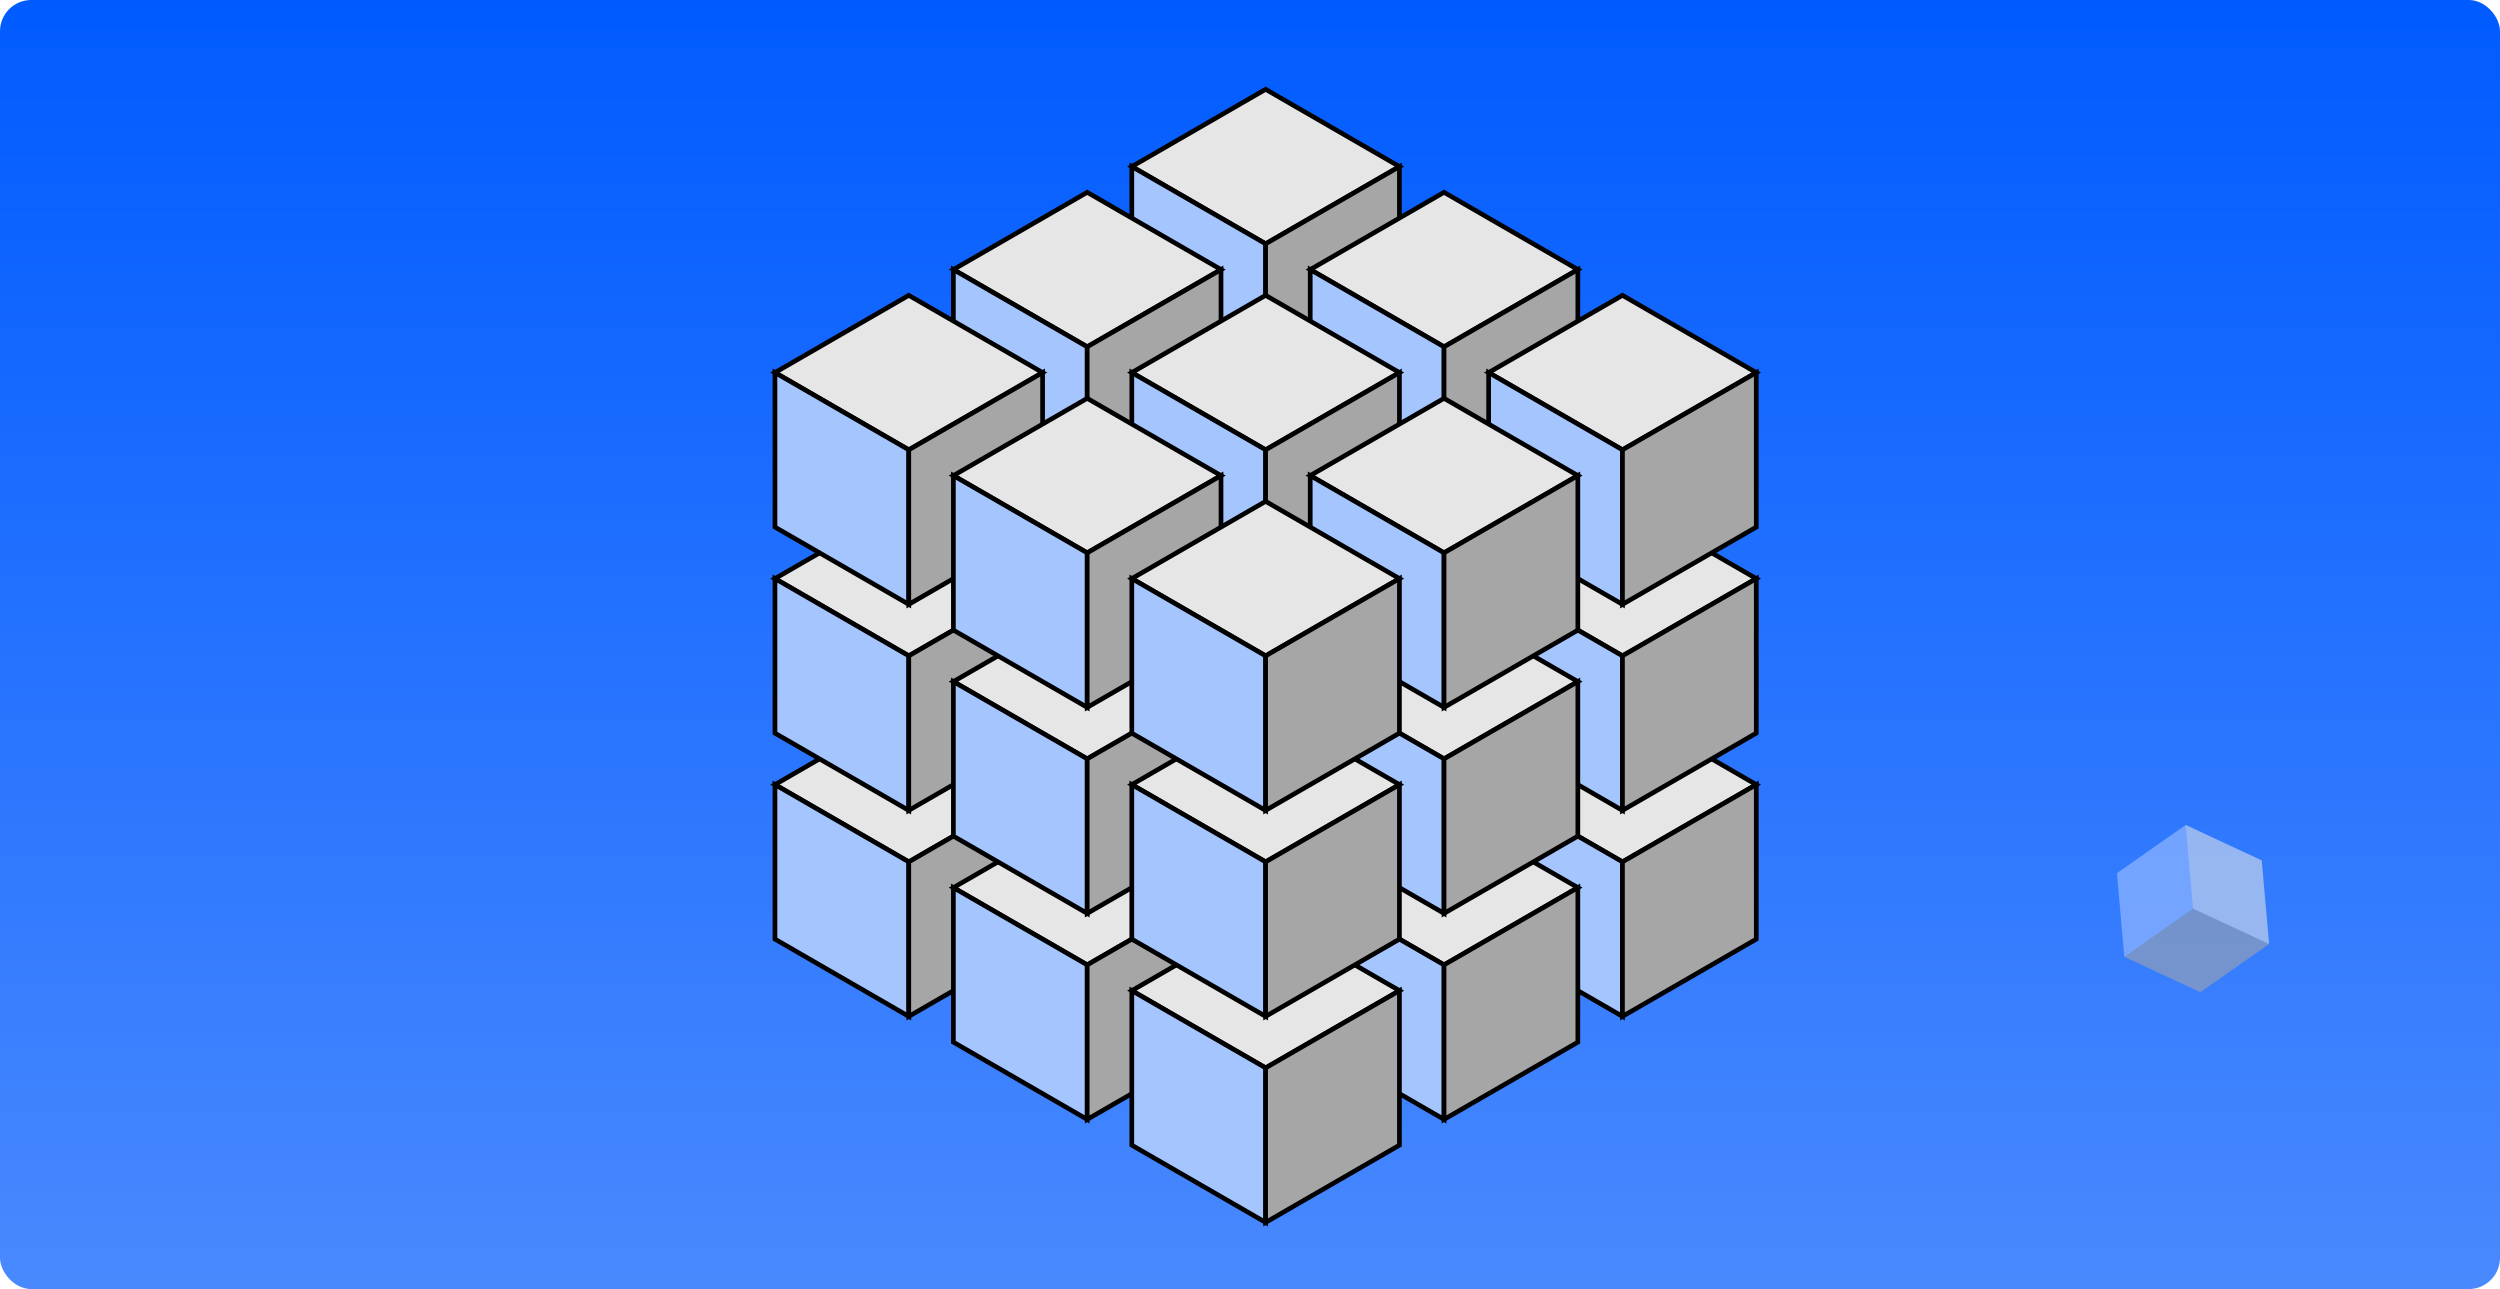 <svg xmlns="http://www.w3.org/2000/svg" xmlns:xlink="http://www.w3.org/1999/xlink" width="320" height="165" viewBox="0 0 320 165"><defs><linearGradient id="a" x1="0.5" x2="0.5" y2="1" gradientUnits="objectBoundingBox"><stop offset="0" stop-color="#005bff"/><stop offset="1" stop-color="#4989fe"/></linearGradient></defs><g transform="translate(-1230 -1235)"><rect width="320" height="165" rx="4" transform="translate(1230 1235)" fill="url(#a)"/><g transform="translate(1329.196 1246.432)"><path d="M4011.065,847.641l17.128-9.889,17.128,9.889-17.128,9.889Z" transform="translate(-4011.065 -758.641)" fill="#e6e6e6" stroke="#000" stroke-width="0.6"/><path d="M4011.065,872.393v19.778l17.128,9.889V882.282Z" transform="translate(-4011.065 -783.393)" fill="#a5c5ff" stroke="#000" stroke-width="0.6"/><path d="M4071.064,882.282V902.06l17.128-9.889V872.393Z" transform="translate(-4053.936 -783.393)" fill="#a6a6a6" stroke="#000" stroke-width="0.6"/><path d="M4091.064,893.829l17.128-9.889,17.128,9.889-17.128,9.889Z" transform="translate(-4068.227 -791.644)" fill="#e6e6e6" stroke="#000" stroke-width="0.6"/><path d="M4091.064,918.581v19.778l17.128,9.889V928.47Z" transform="translate(-4068.227 -816.396)" fill="#a5c5ff" stroke="#000" stroke-width="0.6"/><path d="M4151.064,928.47v19.778l17.129-9.889V918.581Z" transform="translate(-4111.099 -816.396)" fill="#a6a6a6" stroke="#000" stroke-width="0.6"/><path d="M4331.064,847.641l17.128-9.889,17.127,9.889-17.127,9.889Z" transform="translate(-4239.714 -758.641)" fill="#e6e6e6" stroke="#000" stroke-width="0.6"/><path d="M4331.064,872.393v19.778l17.128,9.889V882.282Z" transform="translate(-4239.714 -783.393)" fill="#a5c5ff" stroke="#000" stroke-width="0.6"/><path d="M4391.064,882.282V902.06l17.128-9.889V872.393Z" transform="translate(-4282.586 -783.393)" fill="#a6a6a6" stroke="#000" stroke-width="0.6"/><path d="M4251.064,893.829l17.128-9.889,17.128,9.889-17.128,9.889Z" transform="translate(-4182.552 -791.644)" fill="#e6e6e6" stroke="#000" stroke-width="0.6"/><path d="M4251.064,918.581v19.778l17.128,9.889V928.47Z" transform="translate(-4182.552 -816.396)" fill="#a5c5ff" stroke="#000" stroke-width="0.6"/><path d="M4311.064,928.47v19.778l17.128-9.889V918.581Z" transform="translate(-4225.424 -816.396)" fill="#a6a6a6" stroke="#000" stroke-width="0.6"/><path d="M4171.064,940.017l17.129-9.889,17.128,9.889-17.128,9.889Z" transform="translate(-4125.389 -824.646)" fill="#e6e6e6" stroke="#000" stroke-width="0.6"/><path d="M4171.064,964.769v19.778l17.129,9.889V974.658Z" transform="translate(-4125.389 -849.398)" fill="#a5c5ff" stroke="#000" stroke-width="0.6"/><path d="M4231.064,974.658v19.778l17.128-9.889V964.769Z" transform="translate(-4168.261 -849.398)" fill="#a6a6a6" stroke="#000" stroke-width="0.6"/><path d="M4011.065,755.265l17.128-9.889,17.128,9.889-17.128,9.889Z" transform="translate(-4011.065 -692.635)" fill="#e6e6e6" stroke="#000" stroke-width="0.6"/><path d="M4011.065,780.017V799.8l17.128,9.889V789.906Z" transform="translate(-4011.065 -717.387)" fill="#a5c5ff" stroke="#000" stroke-width="0.6"/><path d="M4071.064,789.906v19.778l17.128-9.889V780.017Z" transform="translate(-4053.936 -717.387)" fill="#a6a6a6" stroke="#000" stroke-width="0.6"/><path d="M4091.064,801.453l17.128-9.889,17.128,9.889-17.128,9.889Z" transform="translate(-4068.227 -725.638)" fill="#e6e6e6" stroke="#000" stroke-width="0.6"/><path d="M4091.064,826.205v19.778l17.128,9.889V836.094Z" transform="translate(-4068.227 -750.39)" fill="#a5c5ff" stroke="#000" stroke-width="0.6"/><path d="M4151.064,836.094v19.778l17.129-9.889V826.205Z" transform="translate(-4111.099 -750.39)" fill="#a6a6a6" stroke="#000" stroke-width="0.6"/><path d="M4331.064,755.265l17.128-9.889,17.127,9.889-17.127,9.889Z" transform="translate(-4239.714 -692.635)" fill="#e6e6e6" stroke="#000" stroke-width="0.6"/><path d="M4331.064,780.017V799.8l17.128,9.889V789.906Z" transform="translate(-4239.714 -717.387)" fill="#a5c5ff" stroke="#000" stroke-width="0.6"/><path d="M4391.064,789.906v19.778l17.128-9.889V780.017Z" transform="translate(-4282.586 -717.387)" fill="#a6a6a6" stroke="#000" stroke-width="0.6"/><path d="M4251.064,801.453l17.128-9.889,17.128,9.889-17.128,9.889Z" transform="translate(-4182.552 -725.638)" fill="#e6e6e6" stroke="#000" stroke-width="0.6"/><path d="M4251.064,826.205v19.778l17.128,9.889V836.094Z" transform="translate(-4182.552 -750.39)" fill="#a5c5ff" stroke="#000" stroke-width="0.6"/><path d="M4311.064,836.094v19.778l17.128-9.889V826.205Z" transform="translate(-4225.424 -750.39)" fill="#a6a6a6" stroke="#000" stroke-width="0.6"/><path d="M4171.064,847.641l17.129-9.889,17.128,9.889-17.128,9.889Z" transform="translate(-4125.389 -758.641)" fill="#e6e6e6" stroke="#000" stroke-width="0.6"/><path d="M4171.064,872.393v19.778l17.129,9.889V882.282Z" transform="translate(-4125.389 -783.393)" fill="#a5c5ff" stroke="#000" stroke-width="0.6"/><path d="M4231.064,882.282V902.06l17.128-9.889V872.393Z" transform="translate(-4168.261 -783.393)" fill="#a6a6a6" stroke="#000" stroke-width="0.6"/><path d="M4171.064,570.513l17.129-9.889,17.128,9.889-17.128,9.889Z" transform="translate(-4125.389 -560.624)" fill="#e6e6e6" stroke="#000" stroke-width="0.6"/><path d="M4171.064,595.265v19.778l17.129,9.889V605.154Z" transform="translate(-4125.389 -585.376)" fill="#a5c5ff" stroke="#000" stroke-width="0.6"/><path d="M4231.064,605.154v19.778l17.128-9.889V595.265Z" transform="translate(-4168.261 -585.376)" fill="#a6a6a6" stroke="#000" stroke-width="0.6"/><path d="M4091.064,616.7l17.128-9.889,17.128,9.889-17.128,9.889Z" transform="translate(-4068.227 -593.627)" fill="#e6e6e6" stroke="#000" stroke-width="0.6"/><path d="M4091.064,641.453v19.778l17.128,9.889V651.342Z" transform="translate(-4068.227 -618.379)" fill="#a5c5ff" stroke="#000" stroke-width="0.6"/><path d="M4151.064,651.342V671.12l17.129-9.889V641.453Z" transform="translate(-4111.099 -618.379)" fill="#a6a6a6" stroke="#000" stroke-width="0.6"/><path d="M4011.065,662.889,4028.192,653l17.128,9.889-17.128,9.889Z" transform="translate(-4011.065 -626.63)" fill="#e6e6e6" stroke="#000" stroke-width="0.6"/><path d="M4011.065,687.641v19.778l17.128,9.889V697.53Z" transform="translate(-4011.065 -651.382)" fill="#a5c5ff" stroke="#000" stroke-width="0.6"/><path d="M4071.064,697.53v19.778l17.128-9.889V687.641Z" transform="translate(-4053.936 -651.382)" fill="#a6a6a6" stroke="#000" stroke-width="0.6"/><path d="M4251.064,616.7l17.128-9.889,17.128,9.889-17.128,9.889Z" transform="translate(-4182.552 -593.627)" fill="#e6e6e6" stroke="#000" stroke-width="0.6"/><path d="M4251.064,641.453v19.778l17.128,9.889V651.342Z" transform="translate(-4182.552 -618.379)" fill="#a5c5ff" stroke="#000" stroke-width="0.6"/><path d="M4311.064,651.342V671.12l17.128-9.889V641.453Z" transform="translate(-4225.424 -618.379)" fill="#a6a6a6" stroke="#000" stroke-width="0.6"/><path d="M4171.064,662.889,4188.193,653l17.128,9.889-17.128,9.889Z" transform="translate(-4125.389 -626.63)" fill="#e6e6e6" stroke="#000" stroke-width="0.6"/><path d="M4171.064,687.641v19.778l17.129,9.889V697.53Z" transform="translate(-4125.389 -651.382)" fill="#a5c5ff" stroke="#000" stroke-width="0.6"/><path d="M4231.064,697.53v19.778l17.128-9.889V687.641Z" transform="translate(-4168.261 -651.382)" fill="#a6a6a6" stroke="#000" stroke-width="0.6"/><path d="M4091.064,709.077l17.128-9.889,17.128,9.889-17.128,9.889Z" transform="translate(-4068.227 -659.633)" fill="#e6e6e6" stroke="#000" stroke-width="0.6"/><path d="M4091.064,733.829v19.778l17.128,9.889V743.718Z" transform="translate(-4068.227 -684.385)" fill="#a5c5ff" stroke="#000" stroke-width="0.6"/><path d="M4151.064,743.718V763.5l17.129-9.889V733.829Z" transform="translate(-4111.099 -684.385)" fill="#a6a6a6" stroke="#000" stroke-width="0.6"/><path d="M4331.064,662.889,4348.193,653l17.127,9.889-17.127,9.889Z" transform="translate(-4239.714 -626.63)" fill="#e6e6e6" stroke="#000" stroke-width="0.6"/><path d="M4331.064,687.641v19.778l17.128,9.889V697.53Z" transform="translate(-4239.714 -651.382)" fill="#a5c5ff" stroke="#000" stroke-width="0.6"/><path d="M4391.064,697.53v19.778l17.128-9.889V687.641Z" transform="translate(-4282.586 -651.382)" fill="#a6a6a6" stroke="#000" stroke-width="0.6"/><path d="M4251.064,709.077l17.128-9.889,17.128,9.889-17.128,9.889Z" transform="translate(-4182.552 -659.633)" fill="#e6e6e6" stroke="#000" stroke-width="0.6"/><path d="M4251.064,733.829v19.778l17.128,9.889V743.718Z" transform="translate(-4182.552 -684.385)" fill="#a5c5ff" stroke="#000" stroke-width="0.6"/><path d="M4311.064,743.718V763.5l17.128-9.889V733.829Z" transform="translate(-4225.424 -684.385)" fill="#a6a6a6" stroke="#000" stroke-width="0.6"/><path d="M4171.064,755.265l17.129-9.889,17.128,9.889-17.128,9.889Z" transform="translate(-4125.389 -692.635)" fill="#e6e6e6" stroke="#000" stroke-width="0.6"/><path d="M4171.064,780.017V799.8l17.129,9.889V789.906Z" transform="translate(-4125.389 -717.387)" fill="#a5c5ff" stroke="#000" stroke-width="0.6"/><path d="M4231.064,789.906v19.778l17.128-9.889V780.017Z" transform="translate(-4168.261 -717.387)" fill="#a6a6a6" stroke="#000" stroke-width="0.6"/></g><g transform="matrix(0.574, 0.819, -0.819, 0.574, 1514.166, 1337.514)" opacity="0.56"><path d="M9.3,5.384C7.085,1.4,3.917-.158,0,.013V10.755l9.3,5.371a10.45,10.45,0,0,0,0-10.743Z" transform="translate(0 5.359)" fill="#a5c5ff" fill-rule="evenodd"/><path d="M9.3,0C4.995.117,1.856,1.858,0,5.371V16.114l9.3-5.371V0Z" transform="translate(9.304 5.372)" fill="#a6a6a6" fill-rule="evenodd"/><path d="M9.3,0,0,5.371l9.3,5.371,9.3-5.371L9.3,0Z" fill="#e6e6e6" fill-rule="evenodd"/></g></g></svg>
